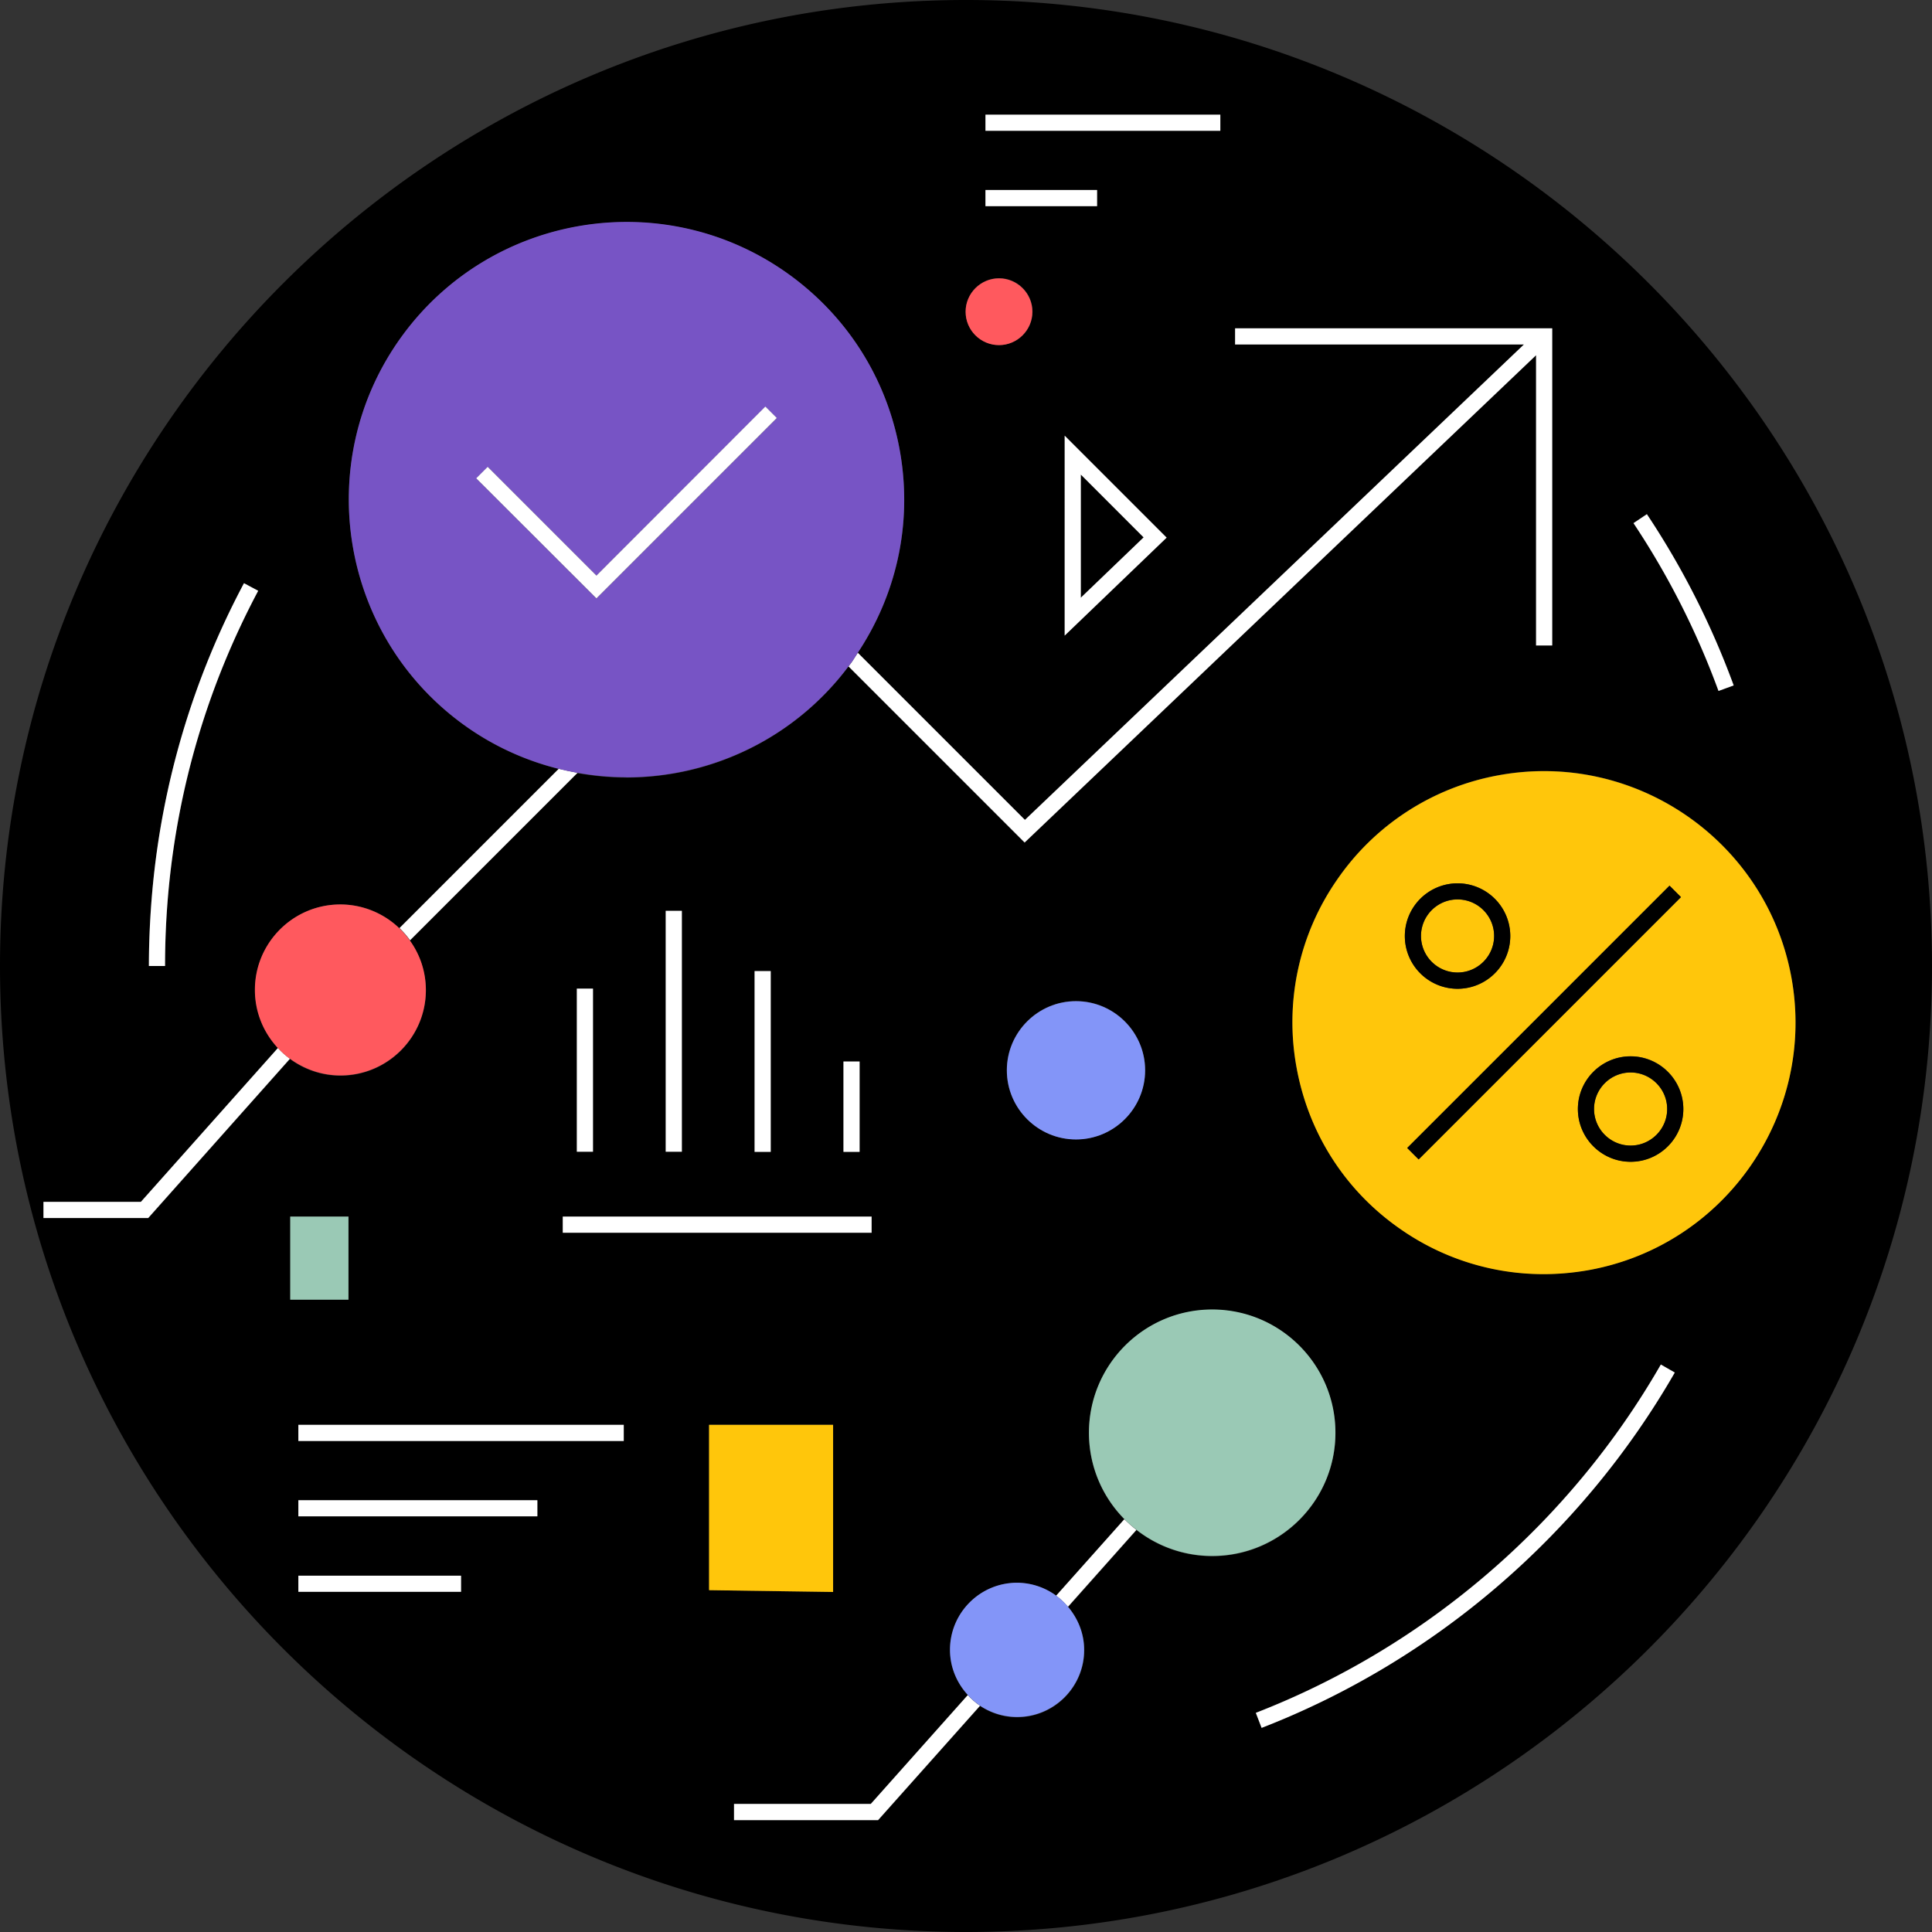 <svg width="140" height="140" fill="none" xmlns="http://www.w3.org/2000/svg">
  <rect width="100%" height="100%" fill="#333333" stroke="none"/>
  <g clip-path="url(#a)">
    <path d="M78.32 34.39v8.93l4.55-4.37-4.55-4.56Z" fill="#000"/>
    <path d="M70 0C31.4 0 0 31.4 0 70s31.4 70 70 70 70-31.4 70-70S108.6 0 70 0ZM21.62 114.18h11.79v1.17H21.62v-1.17Zm-.58-20.01v-6.02h4.22v6.02h-4.22Zm.58 15.71v-1.17h17.32v1.17H21.62Zm0-5.47v-1.17H45.2v1.17H21.62Zm19.16-15.09v-1.17h22.38v1.17H40.78Zm1.02-5.86V71.64h1.17v11.82H41.8Zm6.44 0V66h1.17v17.46h-1.17Zm6.44 0v-13.1h1.17v13.1h-1.17Zm6.44 0v-6.55h1.17v6.55h-1.17Zm-9.73 19.78h8.98v12.12l-8.98-.13v-11.99Zm1.8 27.48h9.91l7.03-7.89c-.79-.87-1.29-2.01-1.29-3.27 0-2.68 2.18-4.86 4.86-4.86 1.06 0 2.04.35 2.84.94l4.94-5.54a8.878 8.878 0 0 1-2.57-6.26c0-4.92 4-8.93 8.93-8.93s8.93 4 8.93 8.93-4 8.93-8.93 8.93a8.89 8.89 0 0 1-5.48-1.89l-4.96 5.57c.72.85 1.17 1.93 1.17 3.13 0 2.68-2.18 4.86-4.86 4.86-1 0-1.92-.3-2.69-.82l-7.39 8.29H53.19v-1.19Zm19.77-53.17c0-2.76 2.25-5.01 5.01-5.01s5.01 2.25 5.01 5.01-2.25 5.01-5.01 5.01-5.01-2.25-5.01-5.01Zm18.47 47.65-.42-1.09c12.32-4.79 22.74-13.75 29.35-25.24l1.01.58c-6.74 11.72-17.37 20.87-29.94 25.75Zm23.74-33.18c-1.11.2-2.22.3-3.32.3-3.66 0-7.24-1.11-10.32-3.23a18.12 18.12 0 0 1-7.57-11.71c-.88-4.79.16-9.63 2.93-13.64a18.12 18.12 0 0 1 11.71-7.57c9.88-1.81 19.4 4.76 21.21 14.64 1.81 9.88-4.76 19.4-14.64 21.21Zm3.19-54.12.97-.65a59.34 59.34 0 0 1 6.29 12.41l-1.1.4a57.674 57.674 0 0 0-6.16-12.16ZM71.4 14.93v-1.17h8.09v1.17H71.4Zm3.42 7.65c0 1.34-1.09 2.42-2.42 2.42-1.33 0-2.42-1.09-2.42-2.42 0-1.33 1.09-2.42 2.42-2.42 1.33 0 2.42 1.09 2.42 2.42Zm2.33 8.98 7.39 7.39-7.39 7.1V31.56ZM71.41 9.47V8.3h17.02v1.17H71.41Zm-52.7 33.34a57.64 57.64 0 0 0-6.51 21.84c-.16 1.77-.24 3.57-.24 5.35h-1.17c0-1.82.08-3.66.25-5.46.72-7.84 2.95-15.34 6.64-22.28l1.03.55ZM3.15 87.09h7.06l9.93-11.15a6.155 6.155 0 0 1-1.66-4.21c0-3.42 2.78-6.19 6.19-6.19 1.66 0 3.16.66 4.27 1.72l11.54-11.54c-2.42-.61-4.76-1.66-6.9-3.21-8.98-6.52-10.99-19.12-4.48-28.11 6.51-8.99 19.12-10.99 28.11-4.48 4.35 3.16 7.22 7.82 8.06 13.13.8 5.03-.32 10.06-3.12 14.27l12.11 12.11 36.16-34.45H89.49v-1.17h22.98v22.98h-1.17V25.76L74.24 61.07 61.48 48.31a20.128 20.128 0 0 1-16.11 8.04c-1.18 0-2.36-.12-3.53-.32L29.7 68.17a6.177 6.177 0 0 1 1.16 3.59c0 3.42-2.78 6.19-6.19 6.19-1.37 0-2.63-.45-3.66-1.21L10.74 88.28H3.15v-1.19Z" fill="#000"/>
    <path d="m61.49 48.29 12.76 12.76 37.06-35.31v21.03h1.17V23.79H89.5v1.17h20.93L74.27 59.41 62.16 47.3c-.16.24-.3.48-.46.71l-.21.27v.01ZM29.71 68.14 41.85 56c-.46-.08-.91-.18-1.36-.29L28.95 67.25c.28.27.54.57.77.89h-.01Zm13.26 3.5H41.8v11.82h1.17V71.64ZM49.41 66h-1.17v17.46h1.17V66Zm6.44 4.37h-1.17v13.1h1.17v-13.1Zm6.44 6.55h-1.17v6.55h1.17v-6.55Zm.87 11.24H40.78v1.17h22.38v-1.17Z" fill="#fff"/>
    <path d="M45.37 56.33c6.13 0 12.17-2.79 16.11-8.04l.21-.27c.17-.23.31-.48.46-.71 2.8-4.22 3.92-9.24 3.12-14.27-.85-5.31-3.71-9.97-8.06-13.13-8.99-6.52-21.59-4.51-28.11 4.48-6.51 8.98-4.51 21.59 4.48 28.11a19.89 19.89 0 0 0 6.9 3.21c.45.11.91.21 1.36.29 1.17.21 2.35.32 3.53.32v.01Zm-10.03-22.5 7.88 7.88 12.24-12.24.83.83-13.07 13.07-8.7-8.7.83-.83-.01-.01Z" fill="#7754C5"/>
    <path d="m56.29 30.29-.83-.83-12.24 12.25-7.88-7.88-.83.83 8.71 8.7 13.07-13.07Z" fill="#fff"/>
    <path d="M118.16 83.02c1.46 0 2.65-1.19 2.65-2.65s-1.19-2.65-2.65-2.65-2.65 1.19-2.65 2.65 1.19 2.65 2.65 2.65Zm-12.54-12.54a2.65 2.65 0 1 0 0-5.3 2.65 2.65 0 0 0 0 5.3Z" fill="#FFC60B"/>
    <path d="M129.81 70.82c-1.81-9.88-11.32-16.45-21.21-14.64a18.11 18.11 0 0 0-11.71 7.57 18.082 18.082 0 0 0-2.93 13.64c.88 4.79 3.56 8.95 7.57 11.71a18.06 18.06 0 0 0 10.32 3.23c1.1 0 2.21-.1 3.32-.3 9.88-1.81 16.45-11.32 14.64-21.21Zm-28.01-2.99c0-2.11 1.72-3.82 3.82-3.82 2.1 0 3.82 1.71 3.82 3.82s-1.72 3.82-3.82 3.82c-2.1 0-3.82-1.71-3.82-3.82Zm19.18-3.65.83.83-19.01 19.01-.83-.83 19.01-19.01Zm-2.82 12.36a3.82 3.82 0 1 1 0 7.64c-2.1 0-3.82-1.72-3.82-3.82 0-2.1 1.72-3.82 3.82-3.82Z" fill="#FFC60B"/>
    <path d="M105.62 71.65a3.82 3.82 0 1 0 0-7.64 3.82 3.82 0 0 0 0 7.64Zm0-6.48c1.46 0 2.65 1.19 2.65 2.65s-1.19 2.65-2.65 2.65-2.65-1.19-2.65-2.65 1.19-2.65 2.65-2.65Zm15.361-.992-19.007 19.007.827.827 19.007-19.007-.827-.827ZM118.16 84.19c2.11 0 3.82-1.72 3.82-3.82 0-2.1-1.72-3.82-3.82-3.82-2.1 0-3.82 1.71-3.82 3.82s1.72 3.82 3.82 3.82Zm0-6.48c1.46 0 2.65 1.19 2.65 2.65s-1.19 2.65-2.65 2.65-2.65-1.19-2.65-2.65 1.19-2.65 2.65-2.65Z" fill="#000"/>
    <path d="M77.97 82.57c2.76 0 5.01-2.25 5.01-5.01s-2.25-5.01-5.01-5.01-5.01 2.25-5.01 5.01 2.25 5.01 5.01 5.01Z" fill="#8395F8"/>
    <path d="M45.2 103.25H21.62v1.17H45.2v-1.17Zm-6.26 5.46H21.62v1.17h17.32v-1.17Zm-5.53 5.47H21.62v1.17h11.79v-1.17ZM10.74 88.26l10.27-11.54c-.32-.23-.61-.49-.87-.78l-9.93 11.15H3.15v1.17h7.59Zm60.27 35.34c-.33-.22-.62-.48-.88-.77l-7.03 7.89h-9.91v1.17h10.44l7.39-8.29h-.01Zm6.38-7.17 4.96-5.57c-.31-.24-.6-.5-.88-.77l-4.94 5.54c.32.23.6.5.85.8h.01Z" fill="#fff"/>
    <path d="M21.01 76.72c1.03.75 2.29 1.21 3.66 1.21 3.42 0 6.19-2.78 6.19-6.19 0-1.34-.43-2.58-1.16-3.59-.23-.32-.48-.62-.77-.89a6.182 6.182 0 0 0-4.27-1.72c-3.42 0-6.19 2.78-6.19 6.19 0 1.63.63 3.1 1.66 4.21.27.29.56.55.87.78h.01Z" fill="#FF595E"/>
    <path d="M60.37 103.25h-8.99v11.98l8.99.13v-12.11Z" fill="#FFC60B"/>
    <path d="M88.43 8.31H71.41v1.17h17.02V8.31Zm-8.93 5.46h-8.09v1.17h8.09v-1.17Z" fill="#fff"/>
    <path d="M69.97 22.59c0 1.34 1.09 2.42 2.42 2.42 1.33 0 2.42-1.09 2.42-2.42 0-1.33-1.09-2.42-2.42-2.42-1.33 0-2.42 1.09-2.42 2.42Z" fill="#FF595E"/>
    <path d="M10.79 70h1.17c0-1.78.08-3.59.24-5.35.7-7.69 2.89-15.03 6.51-21.84l-1.03-.55a58.636 58.636 0 0 0-6.64 22.28c-.16 1.8-.25 3.64-.25 5.46Zm109.56 28.88c-6.6 11.49-17.03 20.46-29.35 25.24l.42 1.09c12.57-4.88 23.2-14.03 29.94-25.75l-1.01-.58Zm-1.01-61.62-.97.65c2.53 3.8 4.6 7.89 6.16 12.16l1.1-.4a58.861 58.861 0 0 0-6.29-12.41Zm-42.19-5.69v14.49l7.39-7.1-7.39-7.39Zm1.17 2.82 4.55 4.55-4.55 4.37v-8.92Z" fill="#fff"/>
    <path d="M25.25 88.16h-4.22v6.02h4.22v-6.02Zm57.11 22.7a8.87 8.87 0 0 0 5.48 1.89c4.92 0 8.93-4 8.93-8.93s-4-8.93-8.93-8.93-8.93 4-8.93 8.93c0 2.44.98 4.65 2.57 6.26.27.28.57.53.88.77v.01Z" fill="#9AC9B5"/>
    <path d="M71.01 123.6c.77.51 1.7.82 2.69.82 2.68 0 4.86-2.18 4.86-4.86 0-1.2-.45-2.28-1.17-3.13a4.835 4.835 0 0 0-3.69-1.74c-2.68 0-4.86 2.18-4.86 4.86 0 1.27.5 2.41 1.29 3.27.26.29.55.55.88.77v.01Z" fill="#8395F8"/>
  </g>
  <defs>
    <clipPath id="a">
      <path fill="#fff" d="M0 0h140v140H0z"/>
    </clipPath>
  </defs>
</svg>
